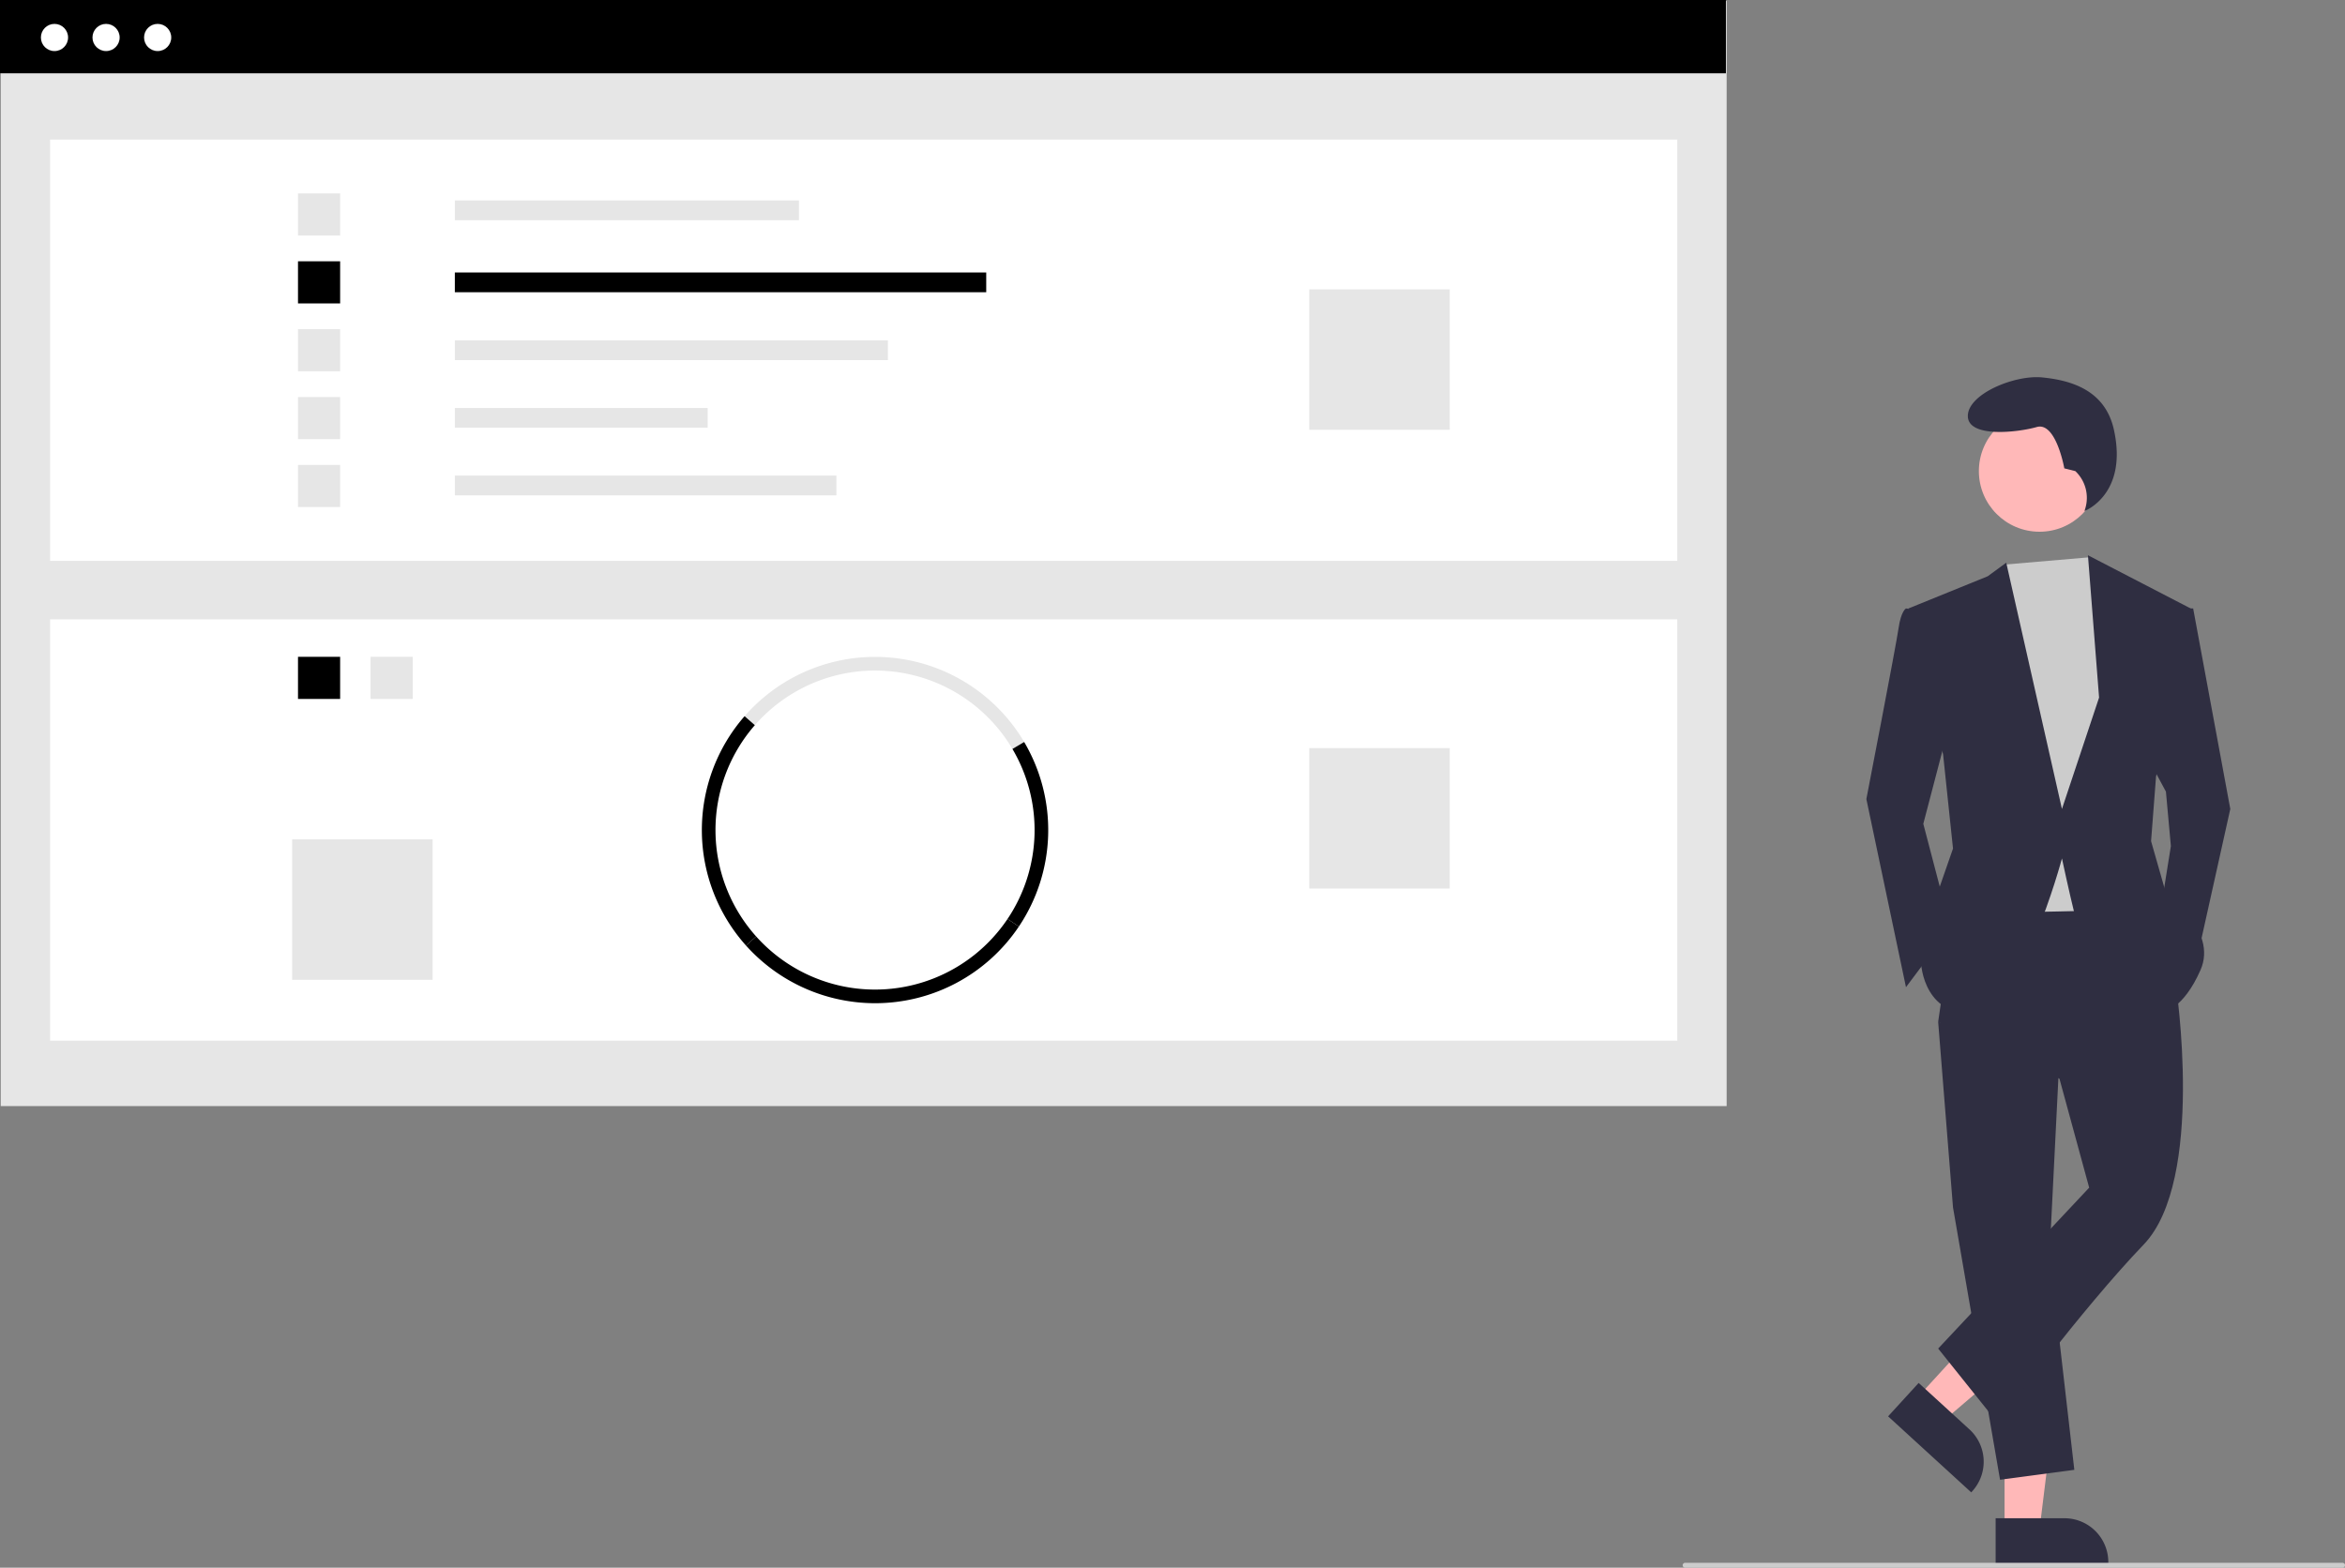 <svg xmlns="http://www.w3.org/2000/svg" data-name="Layer 1" width="955.953" height="639.224"
    viewBox="0 0 955.953 639.224" xmlns:xlink="http://www.w3.org/1999/xlink">
    <rect x="0" y="0" width="955.953" height="639.224" fill="#808080" stroke="none"/>
    <rect x="0.3" y="0.399" width="703.576" height="450.601" fill="#e6e6e6" />
    <rect x="20.419" y="56.915" width="663.339" height="171.773" fill="#fff" />
    <rect x="185.418" y="81.727" width="140.281" height="8.053" fill="#e6e6e6" />
    <rect x="185.418" y="111.101" width="216.625" height="8.053" fill="#000000" />
    <rect x="185.418" y="138.776" width="176.544" height="8.053" fill="#e6e6e6" />
    <rect x="185.418" y="166.346" width="103.064" height="8.053" fill="#e6e6e6" />
    <rect x="185.418" y="193.916" width="155.55" height="8.053" fill="#e6e6e6" />
    <rect x="121.481" y="78.864" width="17.177" height="17.177" fill="#e6e6e6" />
    <rect x="121.481" y="106.539" width="17.177" height="17.177" fill="#000000" />
    <rect x="121.481" y="134.213" width="17.177" height="17.177" fill="#e6e6e6" />
    <rect x="121.481" y="161.888" width="17.177" height="17.177" fill="#e6e6e6" />
    <rect x="121.481" y="189.562" width="17.177" height="17.177" fill="#e6e6e6" />
    <rect x="533.736" y="117.99" width="57.258" height="57.258" fill="#e6e6e6" />
    <rect x="20.419" y="252.546" width="663.339" height="171.773" fill="#fff" />
    <rect x="151.064" y="267.812" width="17.177" height="17.177" fill="#e6e6e6" />
    <rect x="121.481" y="267.812" width="17.177" height="17.177" fill="#000000" />
    <path
        d="M534.748,435.763a65.046,65.046,0,0,0-105.003-9.7l-4.186-3.658a70.594,70.594,0,0,1,113.973,10.526Z"
        transform="translate(-122.024 -130.388)" fill="#e6e6e6" />
    <path
        d="M537.367,508.182l-4.613-3.102a65.078,65.078,0,0,0,1.994-69.316l4.784-2.832a70.637,70.637,0,0,1-2.164,75.25Z"
        transform="translate(-122.024 -130.388)" fill="#000000" />
    <path
        d="M426.138,515.926a70.59,70.59,0,0,1-.579-93.521l4.186,3.658a65.031,65.031,0,0,0,.534,86.154Z"
        transform="translate(-122.024 -130.388)" fill="#000000" />
    <path
        d="M478.738,539.44a70.709,70.709,0,0,1-52.6-23.514l4.141-3.709a65.043,65.043,0,0,0,102.476-7.138l4.613,3.102A70.554,70.554,0,0,1,478.738,539.44Z"
        transform="translate(-122.024 -130.388)" fill="#000000" />
    <rect x="533.736" y="305.032" width="57.258" height="57.258" fill="#e6e6e6" />
    <rect x="119.095" y="342.249" width="57.258" height="57.258" fill="#e6e6e6" />
    <rect width="703.576" height="29.89" fill="#000000" />
    <circle cx="22.212" cy="15.282" r="5.54" fill="#fff" />
    <circle cx="43.241" cy="15.282" r="5.54" fill="#fff" />
    <circle cx="64.269" cy="15.282" r="5.54" fill="#fff" />
    <polygon
        points="817.168 623.704 831.411 623.704 838.188 568.764 817.165 568.765 817.168 623.704"
        fill="#ffb8b8" />
    <path
        d="M935.558,749.442l28.051-.001h.001a17.877,17.877,0,0,1,17.876,17.876v.581l-45.927.002Z"
        transform="translate(-122.024 -130.388)" fill="#2f2e41" />
    <polygon
        points="781.694 569.766 792.205 579.379 834.284 543.411 818.771 529.224 781.694 569.766"
        fill="#ffb8b8" />
    <path
        d="M904.175,694.27,924.875,713.201l.001.001a17.877,17.877,0,0,1,1.127,25.255l-.392.429L891.719,707.891Z"
        transform="translate(-122.024 -130.388)" fill="#2f2e41" />
    <polygon
        points="839.555 430.772 835.518 511.511 845.611 599.316 815.333 603.353 796.158 492.336 790.102 416.642 839.555 430.772"
        fill="#2f2e41" />
    <path
        d="M1009.013,531.892s12.111,79.73-13.12,105.971-59.545,72.666-59.545,72.666L912.126,680.25l61.564-65.601-12.111-44.407-49.453-23.213,8.074-55.508,72.666-1.009Z"
        transform="translate(-122.024 -130.388)" fill="#2f2e41" />
    <circle cx="831.415" cy="192.095" r="24.717" fill="#ffb8b8" />
    <polygon
        points="851.917 227.224 855.703 232.96 865.796 261.219 857.722 371.226 810.287 372.236 804.232 246.08 816.917 230.224 851.917 227.224"
        fill="#ccc" />
    <path
        d="M907.08,379.496l-8.074-1.009s-2.018,1.009-3.028,8.074-13.12,69.638-13.12,69.638l16.148,76.703,18.166-24.222L906.071,466.291l11.102-42.388Z"
        transform="translate(-122.024 -130.388)" fill="#2f2e41" />
    <polygon
        points="887.999 248.099 894.054 248.099 909.193 329.847 895.064 393.43 880.934 370.217 884.971 344.986 882.953 322.783 875.888 309.662 887.999 248.099"
        fill="#2f2e41" />
    <path
        d="M968.045,322.482l-4.494-1.124s-3.371-19.1-11.235-16.853-28.088,4.494-28.088-4.494,19.1-16.853,30.335-15.729,25.584,4.851,29.212,21.347c5.815,26.444-11.997,33.123-11.997,33.123l.296-.963a14.996,14.996,0,0,0-4.029-15.308Z"
        transform="translate(-122.024 -130.388)" fill="#2f2e41" />
    <path
        d="M900.015,378.486l32.296-13.12,7.569-5.551,22.708,100.42,15.139-45.416-4.542-58.032,41.884,21.699-14.129,68.629-2.018,26.24,6.055,21.194s21.194,15.139,14.129,31.287-15.139,17.157-15.139,17.157-34.314-32.296-36.333-40.37-5.046-22.203-5.046-22.203-17.157,64.592-37.342,63.582-20.185-22.203-20.185-22.203l5.046-22.203,8.074-23.213-4.037-38.351Z"
        transform="translate(-122.024 -130.388)" fill="#2f2e41" />
    <path d="M1076.976,769.612h-268a1,1,0,0,1,0-2h268a1,1,0,0,1,0,2Z"
        transform="translate(-122.024 -130.388)" fill="#ccc" />
</svg>